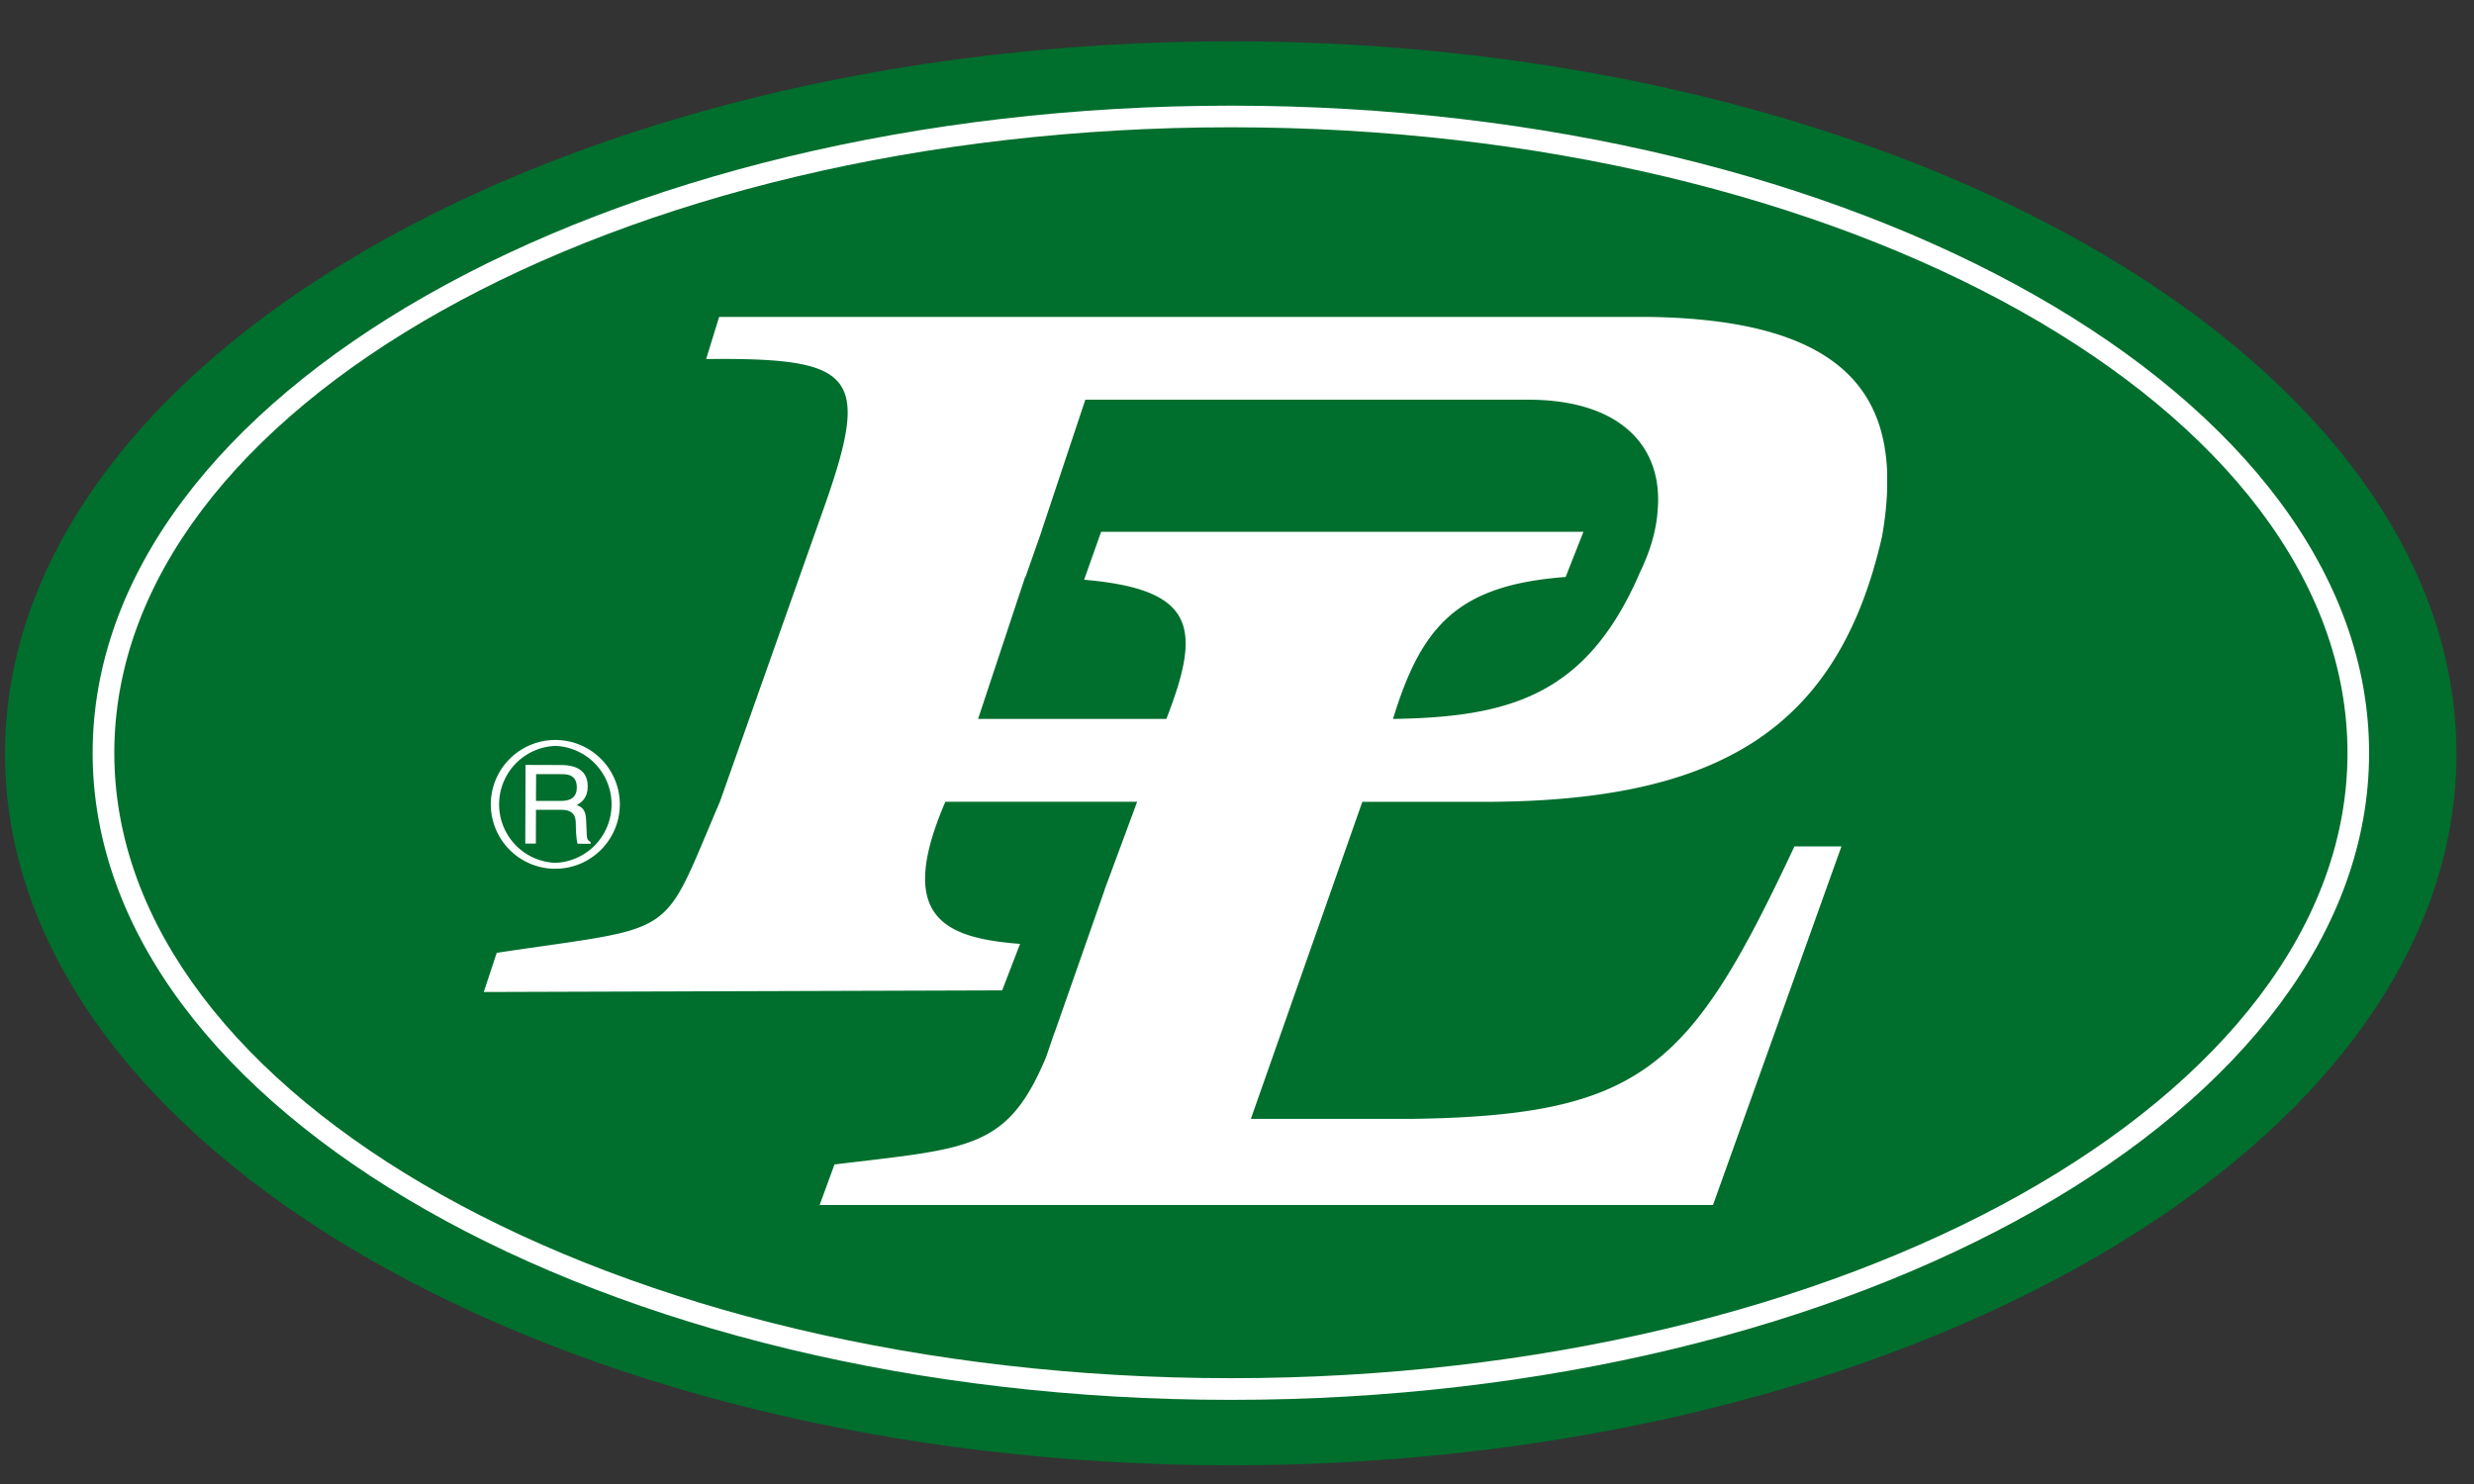 <svg xmlns="http://www.w3.org/2000/svg" width="50" height="30" viewBox="0 0 50 30"><rect x="0" y="0" width="50" height="30" fill="#333333" stroke="none"/><g><g><path fill="#006e2d" d="M24.882 29.622c13.633 0 24.764-6.456 24.764-14.38 0-7.93-11.13-14.407-24.764-14.407C11.24.835.101 7.312.101 15.241c0 7.925 11.139 14.381 24.781 14.381z"/></g><g><path fill="#fff" d="M2.31 15.221c0 6.97 10.123 12.64 22.567 12.64v.438c-12.686 0-23.005-5.868-23.005-13.078 0-7.215 10.32-13.085 23.005-13.085v.437C12.433 2.573 2.31 8.248 2.31 15.221zm45.57 0c0-7.215-10.322-13.085-23.003-13.085v.437c12.44 0 22.566 5.675 22.566 12.648 0 6.97-10.126 12.64-22.566 12.64v.438c12.681 0 23.003-5.868 23.003-13.078z"/></g><g><path fill="#fff" d="M10.83 17.053h-.214l.005-1.59.624.002v.184h-.41l-.003.542h.413v.18h-.413zm.415-1.404l.127.002c.107 0 .285.02.285.267 0 .234-.168.273-.326.273h-.086v.18h.11c.256.003.282.156.282.285 0 .061.005.303.035.4l.265.002v-.035c-.066-.038-.076-.071-.079-.16l-.013-.288c-.007-.224-.099-.265-.19-.3.104-.059.223-.145.223-.38 0-.335-.26-.427-.521-.43h-.112z"/></g><g><path fill="#fff" d="M11.224 14.959v.12a1.183 1.183 0 0 0-.005 2.364h.005v.12h-.005a1.304 1.304 0 0 1-1.3-1.309 1.304 1.304 0 0 1 1.305-1.295zm0 2.603c.715 0 1.3-.58 1.303-1.297a1.304 1.304 0 0 0-1.3-1.306h-.003v.12h.003a1.183 1.183 0 0 1-.003 2.364z"/></g><g><path fill="#fff" d="M30.88 8.08c1.891 0 2.741.967 2.62 2.252-.008.12-.026.252-.062.418-.076.336-.196.62-.325.888h.002c-1.076 2.438-2.631 2.858-4.962 2.896.577-1.896 1.32-2.708 3.489-2.87l.36-.914h-9.748l-.344.97c2.27.195 2.374.984 1.662 2.814h-3.805l.95-2.866h.007l.323-.918h-.002l.89-2.67zM14.534 6.406l-.263.852c2.988-.03 3.33.3 2.41 2.924l-2.132 6.026c-1.212 2.823-.771 2.492-4.51 3.054l-.262.792 10.477-.033.362-.94c-1.568-.119-2.504-.564-1.51-2.873h3.876l-.656 1.772h.002l-1.015 2.896h-.003l-.168.493c-.786 1.879-1.55 1.84-4.277 2.171l-.3.82h18.055l2.596-7.25h-.95c-2.099 4.47-3.05 5.443-7.746 5.509h-3.24l2.253-6.41h2.623c4.56-.039 6.991-1.451 7.88-5.363a6.71 6.71 0 0 0 .104-.949v-.34c-.067-1.892-1.3-3.126-4.925-3.151z"/></g></g></svg>